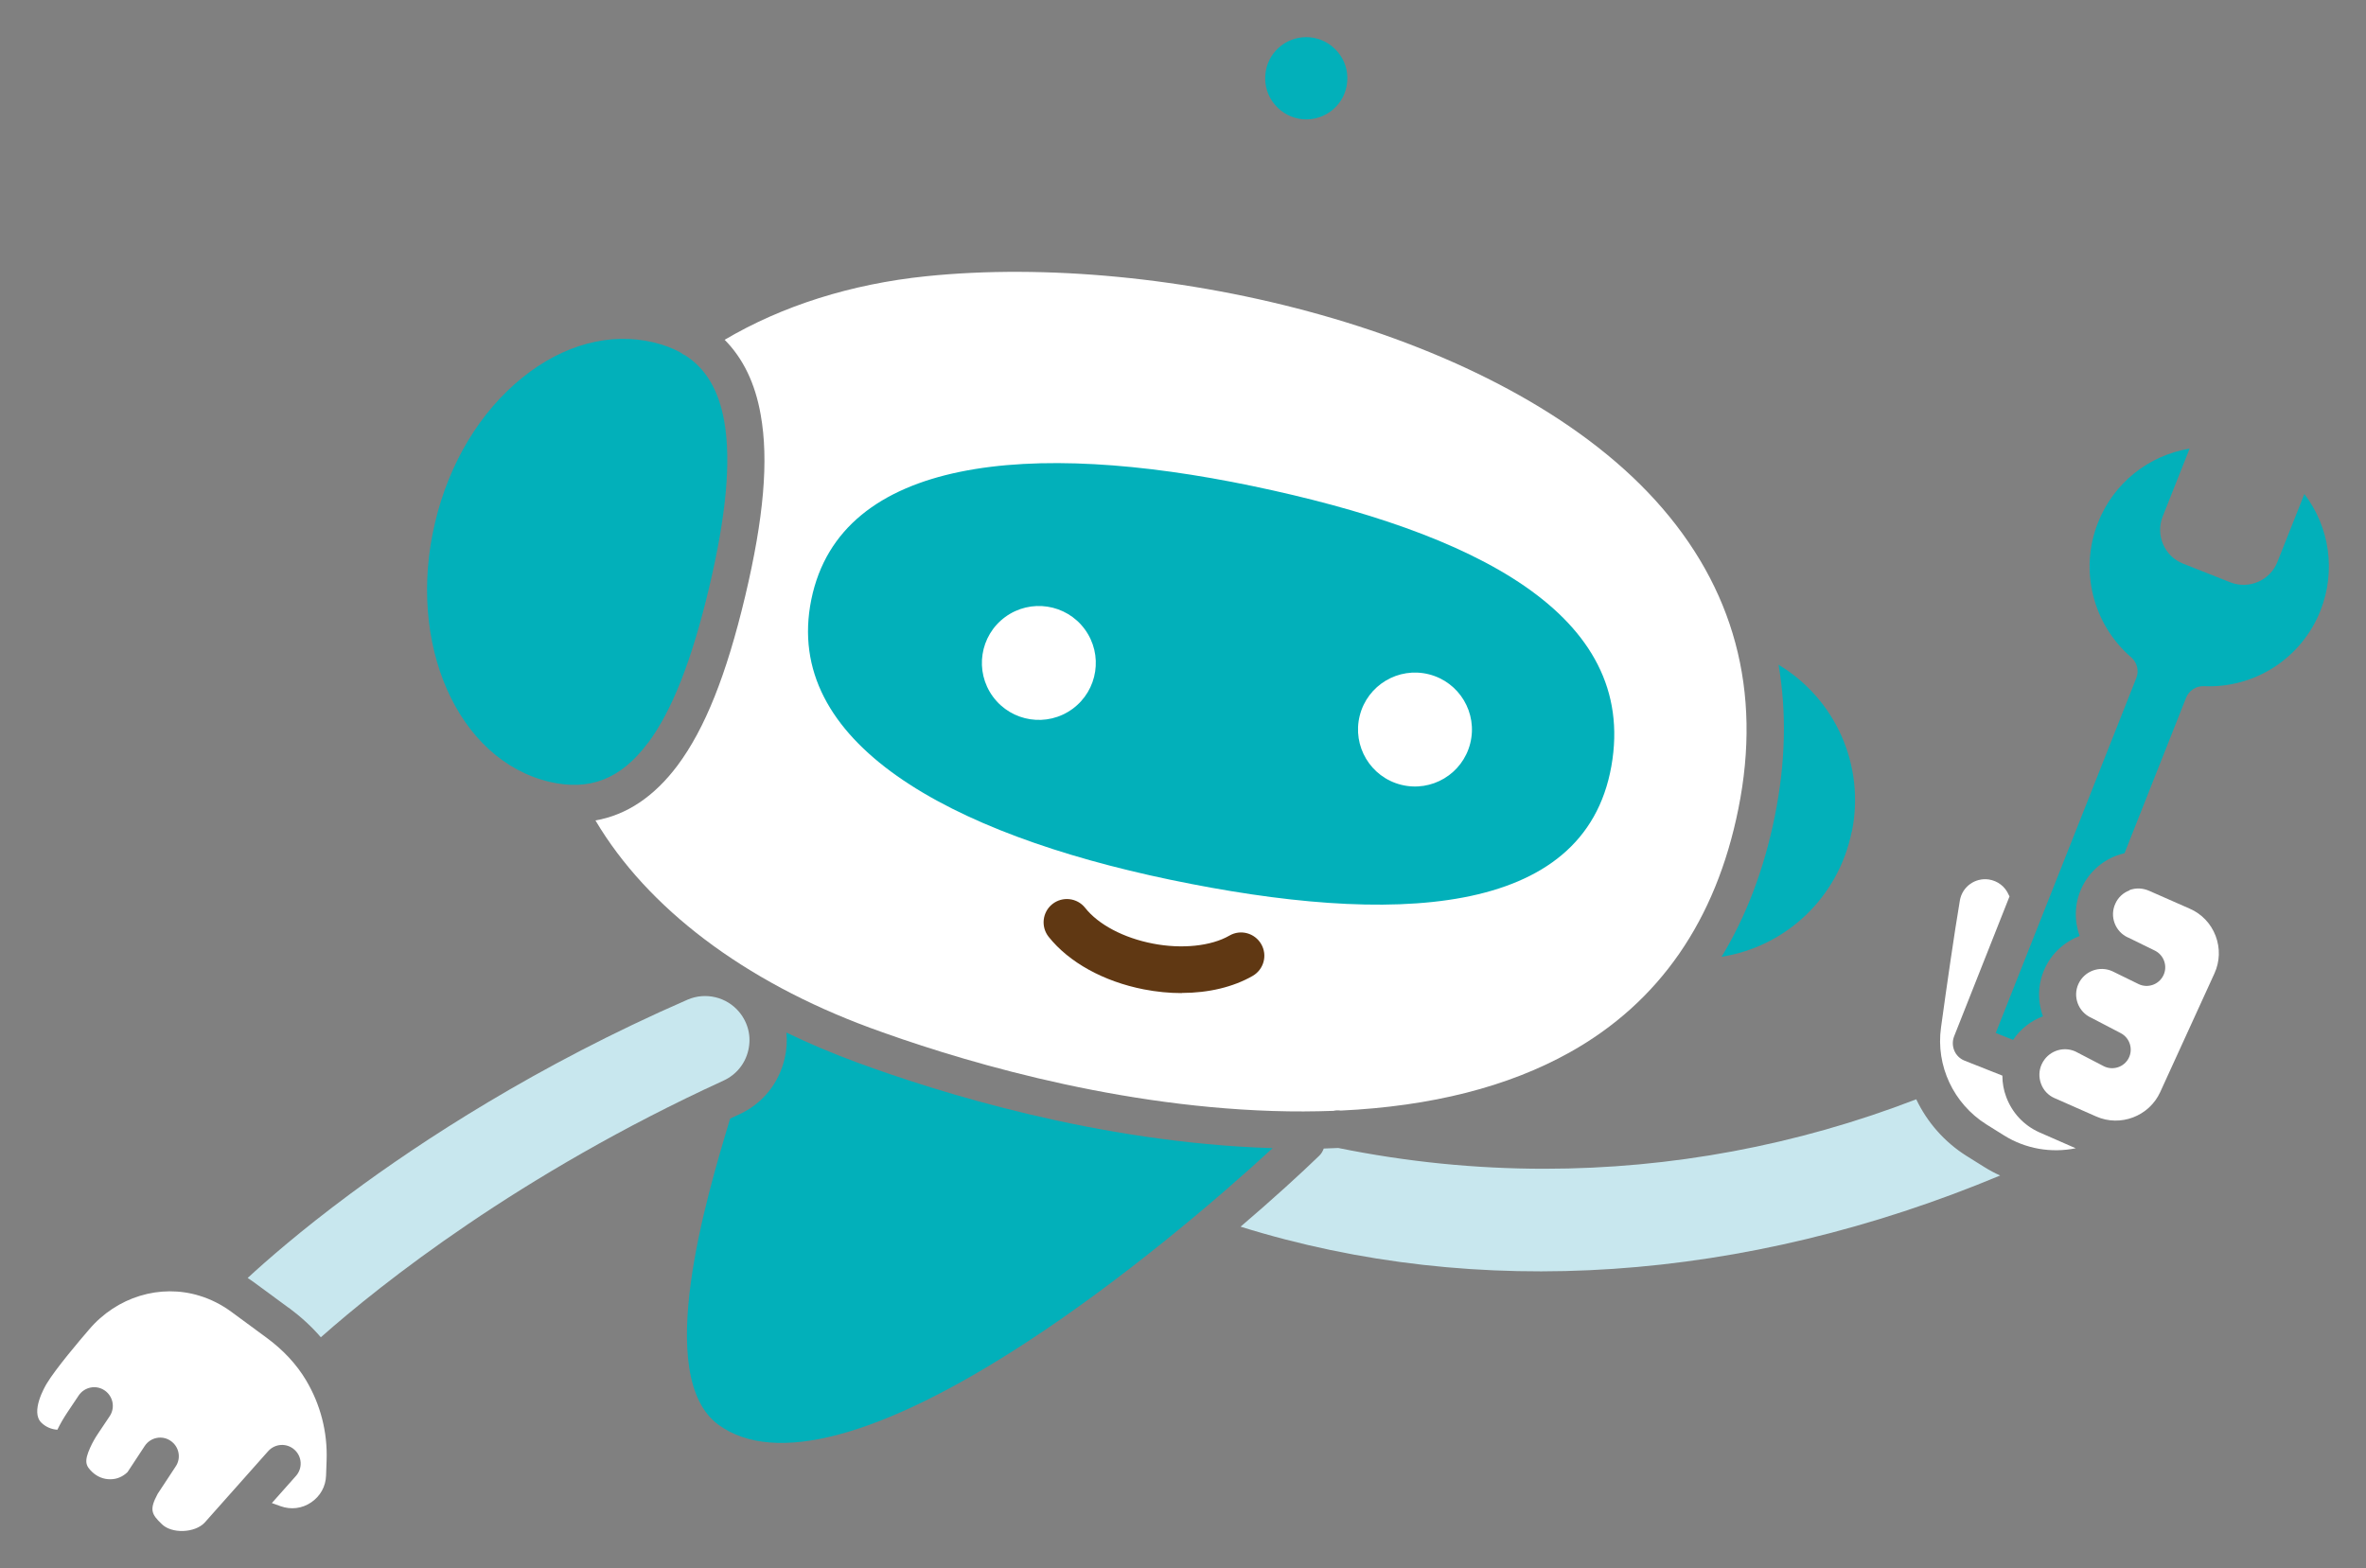 <?xml version="1.0" encoding="UTF-8"?>
<svg id="_レイヤー_2" data-name="レイヤー 2" xmlns="http://www.w3.org/2000/svg" viewBox="0 0 171.97 114">
  <rect x="0" y="0" width="171.97" height="114" fill="#808080" stroke="none"/>
  <defs>
    <style>
      .cls-1 {
        fill: none;
      }

      .cls-2 {
        fill: #603813;
      }

      .cls-3 {
        fill: #fff;
      }

      .cls-4 {
        fill: #02b0ba;
      }

      .cls-5 {
        fill: #c8e7ee;
      }
    </style>
  </defs>
  <g id="_デザイン" data-name="デザイン">
    <g>
      <path class="cls-3" d="M154.79,64.72c-.47.17-.84.52-1.04.97-.43.93-.01,2.04.92,2.46.01,0,.02,0,.03.01l1.92.94c.67.33.95,1.14.62,1.81-.33.67-1.14.95-1.81.62l-1.9-.93c-.93-.42-2.03-.01-2.46.92-.43.93-.01,2.04.92,2.46.02,0,.04.02.06.03l2.09,1.09c.66.34.92,1.16.58,1.82-.34.66-1.16.92-1.82.58l-2.06-1.07c-.93-.41-2.01,0-2.44.93-.21.45-.22.96-.05,1.42.17.47.52.84.97,1.04l3.04,1.34c1.76.78,3.85-.02,4.65-1.77l3.94-8.62c.4-.87.43-1.84.09-2.74-.34-.89-1.01-1.6-1.89-1.98l-2.93-1.29c-.47-.21-.97-.23-1.44-.06Z"/>
      <path class="cls-4" d="M146.32,75.59c.54-.8,1.3-1.39,2.17-1.71-.4-1.09-.39-2.33.13-3.47.5-1.1,1.41-1.94,2.54-2.37-.4-1.09-.39-2.33.13-3.47.51-1.11,1.42-1.95,2.56-2.38.19-.07.38-.12.57-.17l4.47-11.29c.21-.54.74-.88,1.32-.85,3.7.16,7.09-2.05,8.45-5.49,1.14-2.89.66-6.09-1.17-8.48l-1.96,4.94c-.53,1.35-2.07,2.01-3.42,1.48l-3.44-1.36c-1.35-.53-2.01-2.07-1.48-3.42l1.96-4.94c-2.97.49-5.52,2.49-6.66,5.38-1.36,3.44-.39,7.37,2.41,9.79.44.38.59.99.37,1.52l-10.21,25.79,1.28.51Z"/>
      <path class="cls-3" d="M144.37,81.73l1.28.8c1.58.99,3.45,1.3,5.22.94l-2.65-1.16c-1.13-.51-1.97-1.42-2.4-2.57-.19-.5-.28-1.03-.28-1.55l-2.75-1.09c-.33-.13-.6-.39-.74-.72-.14-.33-.15-.7-.02-1.04l4.03-10.18s-.04-.07-.06-.11c-.26-.61-.8-1.02-1.45-1.12-1-.14-1.93.53-2.1,1.53-.4,2.36-.97,6.32-1.37,9.23-.39,2.78.91,5.54,3.29,7.04Z"/>
      <path class="cls-3" d="M92.52,80.76c1.51.05,2.98.04,4.4-.01.17-.04.35-.05.53-.02,6.59-.31,12.18-1.73,16.66-4.24,6.49-3.63,10.61-9.58,12.24-17.69,1.73-8.57-.3-16.11-6.03-22.43-11.3-12.45-35.83-18.06-53-16.29-5.45.56-10.47,2.15-14.65,4.62,1.34,1.35,2.22,3.16,2.62,5.45.59,3.29.23,7.48-1.13,13.2-1.36,5.71-2.92,9.62-4.92,12.3-1.69,2.25-3.68,3.59-5.96,3.99,3.78,6.38,10.8,11.69,19.95,15.07,5.69,2.09,17.05,5.66,29.28,6.05Z"/>
      <path class="cls-5" d="M20.97,95.05c.89.66,1.68,1.38,2.35,2.16,4.4-3.89,14.38-11.83,29.27-18.66.92-.42,1.58-1.23,1.8-2.21.23-.98-.01-1.98-.65-2.76-.91-1.11-2.46-1.48-3.77-.91-10.99,4.79-19.4,10.32-24.52,14.12-3.6,2.67-6.12,4.88-7.45,6.11.13.09.27.17.4.27l2.57,1.89Z"/>
      <path class="cls-3" d="M4.17,103.93c.2-.41.44-.83.74-1.28l.81-1.21c.42-.62,1.26-.79,1.88-.37.62.42.79,1.26.37,1.88l-.81,1.21c-.26.38-.45.73-.6,1.06-.47,1.04-.32,1.34.15,1.79.36.34.83.53,1.32.52.47,0,.9-.19,1.24-.52l1.25-1.9c.41-.62,1.25-.8,1.87-.38.62.41.8,1.25.38,1.87l-1.31,1.99c-.61,1.14-.47,1.47.31,2.21.34.33.91.51,1.54.49.63-.02,1.21-.24,1.55-.59l4.63-5.21c.5-.56,1.35-.61,1.91-.11.56.5.61,1.35.11,1.91l-1.75,1.97.64.23c.75.27,1.56.17,2.22-.28.66-.45,1.06-1.16,1.08-1.96l.04-1.12c.07-2.04-.45-4.04-1.49-5.79-.69-1.16-1.66-2.21-2.89-3.11l-2.57-1.89c-.7-.51-1.47-.9-2.29-1.15-2.86-.88-6.01.08-8.03,2.46-.64.74-2.43,2.85-3.07,3.92-.13.21-1.21,2.06-.39,2.85.32.31.72.48,1.16.51Z"/>
      <path class="cls-4" d="M47.09,54.02c1.75-2.34,3.2-6.03,4.45-11.3,1.25-5.27,1.61-9.22,1.1-12.1-.4-2.24-1.31-3.8-2.82-4.78-.13-.05-.24-.12-.35-.21-.57-.32-1.22-.56-1.96-.74-3.17-.75-6.55.15-9.53,2.55-3.08,2.48-5.34,6.22-6.36,10.55-2.09,8.8,1.64,17.26,8.31,18.84,2.92.69,5.2-.2,7.15-2.81Z"/>
      <path class="cls-4" d="M94.7,8.67c1.65.13,3.09-1.09,3.22-2.73.07-.8-.18-1.57-.7-2.18-.52-.61-1.24-.98-2.03-1.05-.08,0-.17-.01-.25-.01-1.54,0-2.85,1.18-2.97,2.74-.07.8.18,1.57.7,2.18.52.61,1.24.98,2.03,1.05Z"/>
      <path class="cls-5" d="M96.22,83.48c-.07.19-.17.38-.33.53-1.32,1.28-3.31,3.1-5.72,5.16,17.21,5.37,36.61,4.05,55.21-3.72-.4-.18-.78-.38-1.16-.62l-1.28-.8c-1.62-1.02-2.87-2.46-3.66-4.12-8.68,3.35-17.83,5.05-27.03,5.05-5,0-10.01-.5-14.98-1.51-.35.01-.7.03-1.05.04Z"/>
      <path class="cls-4" d="M134.6,60.46c.98-4.82-1.19-9.65-5.33-12.14.6,3.47.51,7.15-.27,11.01-.78,3.86-2.08,7.27-3.87,10.22,4.7-.74,8.49-4.32,9.46-9.09Z"/>
      <path class="cls-4" d="M92.43,83.46c-12.61-.4-24.28-4.07-30.12-6.22-1.85-.68-3.56-1.41-5.15-2.18.06.62.02,1.26-.13,1.89-.42,1.81-1.62,3.29-3.31,4.06-.22.1-.43.2-.65.3l-.03.1c-1.68,5.58-5.6,18.66-.82,22.16,4.07,2.97,11.79.91,22.35-5.97,7.08-4.61,14.02-10.53,17.93-14.14-.03,0-.05,0-.08,0Z"/>
      <path class="cls-4" d="M117.12,55.7c-1.97,11.08-16,11.6-32.06,8.25-16.06-3.35-28.21-9.98-26.09-20.37,2.12-10.4,16-11.6,32.06-8.25,16.06,3.35,28.06,9.3,26.09,20.37Z"/>
      <path class="cls-2" d="M85.89,72.19c-.9,0-1.82-.09-2.75-.27-2.92-.57-5.44-1.96-6.92-3.82-.58-.73-.46-1.8.27-2.38.73-.58,1.8-.46,2.38.27.96,1.22,2.8,2.19,4.92,2.6,2.1.41,4.24.19,5.57-.58.81-.47,1.84-.19,2.31.62.47.81.19,1.84-.62,2.31-1.41.81-3.21,1.24-5.15,1.24Z"/>
      <circle class="cls-3" cx="75.51" cy="48.19" r="4.14" transform="translate(-13.88 54.01) rotate(-36.27)"/>
      <circle class="cls-3" cx="102.84" cy="53.02" r="4.14" transform="translate(26.34 139.83) rotate(-75.88)"/>
      <path class="cls-1" d="M3.59,106.6c.08.75.41,1.57,1.23,2.36.86.83,1.98,1.28,3.16,1.28.03,0,.06,0,.09,0,.12,0,.23-.01.34-.02.13.89.62,1.71,1.48,2.54.83.8,2.03,1.24,3.32,1.24.07,0,.13,0,.2,0,1.34-.05,2.59-.57,3.42-1.43.01-.01.02-.03.04-.04l.96-1.08,1.66.6c.58.21,1.18.31,1.77.31,1.02,0,2.02-.3,2.89-.9,1.39-.94,2.21-2.44,2.27-4.11l.04-1.12c.08-2.36-.48-4.68-1.59-6.76,3.77-3.36,12.24-10.21,24.92-16.56-2.16,7.42-4.86,18.68.85,22.85,1.68,1.23,3.73,1.84,6.13,1.84,4.94,0,11.4-2.58,19.3-7.73,4.11-2.68,8.18-5.79,11.66-8.65,7.71,2.61,15.86,3.91,24.19,3.91,12.57,0,25.57-2.95,38.11-8.77.03-.02.06-.04.09-.05,1.66-.11,3.3-.64,4.74-1.58l1.9-1.25c.07-.04.13-.1.19-.15,1.08-.63,1.99-1.58,2.54-2.79l3.94-8.62c.7-1.53.76-3.25.16-4.83-.6-1.58-1.78-2.82-3.33-3.5l-2.91-1.28s-.08-.03-.11-.05l3.83-9.69c4.46-.19,8.44-2.99,10.11-7.19,1.82-4.6.49-9.81-3.31-12.96-.33-.28-.78-.38-1.2-.27-.42.11-.76.41-.92.81l-2.7,6.82-3.3-1.31,2.7-6.82c.16-.4.12-.86-.12-1.22-.23-.37-.63-.6-1.06-.62-4.94-.3-9.47,2.59-11.29,7.18-1.66,4.2-.67,8.97,2.44,12.16l-5.2,13.13c-.64-.53-1.43-.9-2.27-1.02-2.47-.35-4.73,1.29-5.15,3.75-.41,2.39-.98,6.39-1.38,9.31-.14,1.01-.12,2.02.05,2.99-9.99,3.88-20.62,5.48-31.21,4.75,6.85-1.73,12.22-5.01,16.01-9.78.16.07.34.11.53.11.02,0,.03,0,.05,0,6.6-.23,12.12-4.92,13.43-11.4,1.3-6.45-1.95-12.91-7.9-15.7-.27-.12-.55-.15-.82-.1-1.17-3.83-3.24-7.39-6.2-10.65-7.31-8.05-18.28-12.3-26.2-14.45-.82-.22-1.64-.43-2.47-.63l1.58-8.1c2.8-.15,5.14-2.34,5.38-5.21.13-1.52-.35-2.99-1.33-4.15-.98-1.16-2.36-1.87-3.87-1.99-3.13-.26-5.88,2.08-6.14,5.2-.13,1.52.35,2.99,1.33,4.15.55.65,1.23,1.15,1.98,1.5l-1.56,8.02c-8.2-1.7-16.71-2.25-23.97-1.5-6.29.65-12.07,2.59-16.78,5.62-.65-.31-1.36-.56-2.13-.74-4-.95-8.21.14-11.85,3.07-3.54,2.85-6.13,7.12-7.3,12.03-2.43,10.26,2.2,20.17,10.32,22.1.3.07.6.13.89.17,1.6,3.1,4.31,6.88,8.9,10.46-.07.03-.14.05-.21.08-19.55,8.52-31.14,19.17-33.5,21.45-.03,0-.05-.02-.08-.03-3.9-1.2-8.17.09-10.88,3.28-.1.11-2.43,2.79-3.34,4.29-1.47,2.43-1.46,4.75.04,6.2.69.66,1.54,1.08,2.46,1.22ZM74.58,97.6c-10.56,6.88-18.29,8.95-22.35,5.97-4.78-3.5-.86-16.58.82-22.16l.03-.1c.22-.1.43-.2.65-.3,1.69-.77,2.9-2.26,3.31-4.06.15-.63.18-1.27.13-1.89,1.58.77,3.29,1.5,5.15,2.18,5.84,2.15,17.52,5.82,30.12,6.22.03,0,.05,0,.08,0-3.91,3.61-10.85,9.52-17.93,14.14ZM159.16,66.06c.88.39,1.55,1.09,1.89,1.98.34.89.31,1.87-.09,2.74l-3.94,8.62c-.8,1.75-2.89,2.55-4.65,1.77l-3.04-1.34c-.45-.21-.8-.58-.97-1.04-.17-.47-.16-.97.05-1.42.42-.92,1.51-1.34,2.44-.93l2.06,1.07c.66.35,1.48.09,1.82-.58.34-.66.09-1.48-.58-1.82l-2.09-1.09s-.04-.02-.06-.03c-.93-.43-1.34-1.53-.92-2.46.43-.93,1.53-1.34,2.46-.92l1.9.93c.67.33,1.48.05,1.81-.62.33-.67.05-1.48-.62-1.81l-1.92-.94s-.02-.01-.03-.01c-.93-.43-1.34-1.53-.92-2.46.21-.45.58-.8,1.04-.97.47-.17.97-.16,1.44.06l2.93,1.29ZM155.26,49.29c.21-.54.06-1.15-.37-1.52-2.8-2.42-3.77-6.35-2.41-9.79,1.14-2.89,3.69-4.89,6.66-5.38l-1.96,4.94c-.53,1.35.13,2.88,1.48,3.42l3.44,1.36c1.35.53,2.88-.13,3.42-1.48l1.96-4.94c1.83,2.39,2.32,5.59,1.17,8.48-1.36,3.44-4.76,5.65-8.45,5.49-.57-.02-1.1.32-1.32.85l-4.47,11.29c-.19.04-.38.1-.57.17-1.14.43-2.05,1.27-2.56,2.38-.52,1.14-.53,2.38-.13,3.47-1.13.43-2.04,1.27-2.54,2.37-.52,1.14-.53,2.38-.13,3.47-.86.33-1.63.91-2.17,1.71l-1.28-.51,10.21-25.79ZM141.08,74.69c.4-2.91.97-6.87,1.37-9.23.17-1,1.09-1.67,2.1-1.53.65.09,1.19.51,1.45,1.12.02.04.04.07.06.11l-4.03,10.18c-.13.33-.13.71.02,1.04.14.33.41.59.74.72l2.75,1.09c0,.52.1,1.05.28,1.55.43,1.14,1.27,2.05,2.4,2.57l2.65,1.16c-1.77.36-3.64.05-5.22-.94l-1.28-.8c-2.38-1.49-3.67-4.25-3.29-7.04ZM112.24,84.95c9.19,0,18.34-1.7,27.03-5.05.79,1.66,2.04,3.11,3.66,4.12l1.28.8c.37.23.76.44,1.16.62-18.6,7.77-38,9.09-55.21,3.72,2.41-2.06,4.4-3.88,5.72-5.16.16-.15.27-.34.33-.53.35,0,.7-.02,1.05-.04,4.96,1.01,9.97,1.51,14.98,1.51ZM129.01,59.33c.78-3.86.87-7.53.27-11.01,4.13,2.49,6.3,7.31,5.33,12.14-.97,4.78-4.76,8.35-9.46,9.09,1.79-2.95,3.09-6.36,3.87-10.22ZM91.97,5.45c.13-1.56,1.44-2.74,2.97-2.74.08,0,.17,0,.25.01.8.07,1.52.44,2.03,1.05.52.61.76,1.38.7,2.18-.14,1.64-1.58,2.86-3.22,2.73-.8-.07-1.52-.44-2.03-1.05-.52-.61-.76-1.38-.7-2.18ZM39.94,56.84c-6.67-1.58-10.4-10.03-8.31-18.84,1.03-4.33,3.29-8.07,6.36-10.55,2.98-2.4,6.36-3.3,9.53-2.55.73.17,1.38.42,1.96.74.11.09.22.16.35.21,1.51.98,2.42,2.54,2.82,4.78.51,2.87.15,6.83-1.1,12.1-1.25,5.27-2.71,8.96-4.45,11.3-1.95,2.61-4.23,3.51-7.15,2.81ZM43.29,59.64c2.28-.41,4.27-1.74,5.96-3.99,2-2.68,3.56-6.58,4.92-12.3,1.36-5.71,1.71-9.91,1.13-13.2-.41-2.29-1.29-4.1-2.62-5.45,4.18-2.47,9.2-4.06,14.65-4.62,17.17-1.77,41.7,3.84,53,16.29,5.73,6.31,7.76,13.86,6.03,22.43-1.64,8.11-5.76,14.06-12.24,17.69-4.49,2.51-10.08,3.93-16.66,4.24-.18-.03-.36-.02-.53.02-1.42.05-2.89.06-4.4.01-12.23-.39-23.59-3.96-29.28-6.05-9.16-3.37-16.18-8.69-19.95-15.07ZM25.46,86.78c5.12-3.8,13.53-9.33,24.52-14.12,1.31-.57,2.86-.2,3.77.91.64.78.87,1.78.65,2.76-.23.98-.88,1.79-1.8,2.21-14.9,6.84-24.87,14.77-29.27,18.66-.67-.78-1.46-1.51-2.35-2.16l-2.57-1.89c-.13-.09-.26-.18-.4-.27,1.33-1.23,3.85-3.44,7.45-6.11ZM3.41,100.58c.65-1.07,2.43-3.18,3.07-3.92,2.02-2.38,5.17-3.35,8.03-2.46.82.25,1.59.64,2.29,1.15l2.57,1.89c1.23.9,2.2,1.95,2.89,3.11,1.04,1.75,1.56,3.76,1.49,5.79l-.04,1.12c-.03.8-.42,1.51-1.08,1.96-.66.45-1.47.55-2.22.28l-.64-.23,1.75-1.97c.5-.56.45-1.41-.11-1.91-.56-.5-1.41-.45-1.91.11l-4.63,5.21c-.35.35-.92.57-1.55.59-.63.02-1.2-.16-1.54-.49-.78-.75-.91-1.07-.31-2.21l1.31-1.99c.41-.62.24-1.46-.38-1.87-.62-.41-1.46-.24-1.87.38l-1.25,1.9c-.34.32-.77.51-1.24.52-.5,0-.97-.18-1.32-.52-.46-.45-.62-.75-.15-1.79.15-.33.35-.68.6-1.06l.81-1.21c.42-.62.25-1.46-.37-1.88-.62-.42-1.46-.25-1.88.37l-.81,1.21c-.3.45-.54.87-.74,1.28-.43-.03-.84-.2-1.16-.51-.82-.79.27-2.64.39-2.85Z"/>
    </g>
  </g>
</svg>